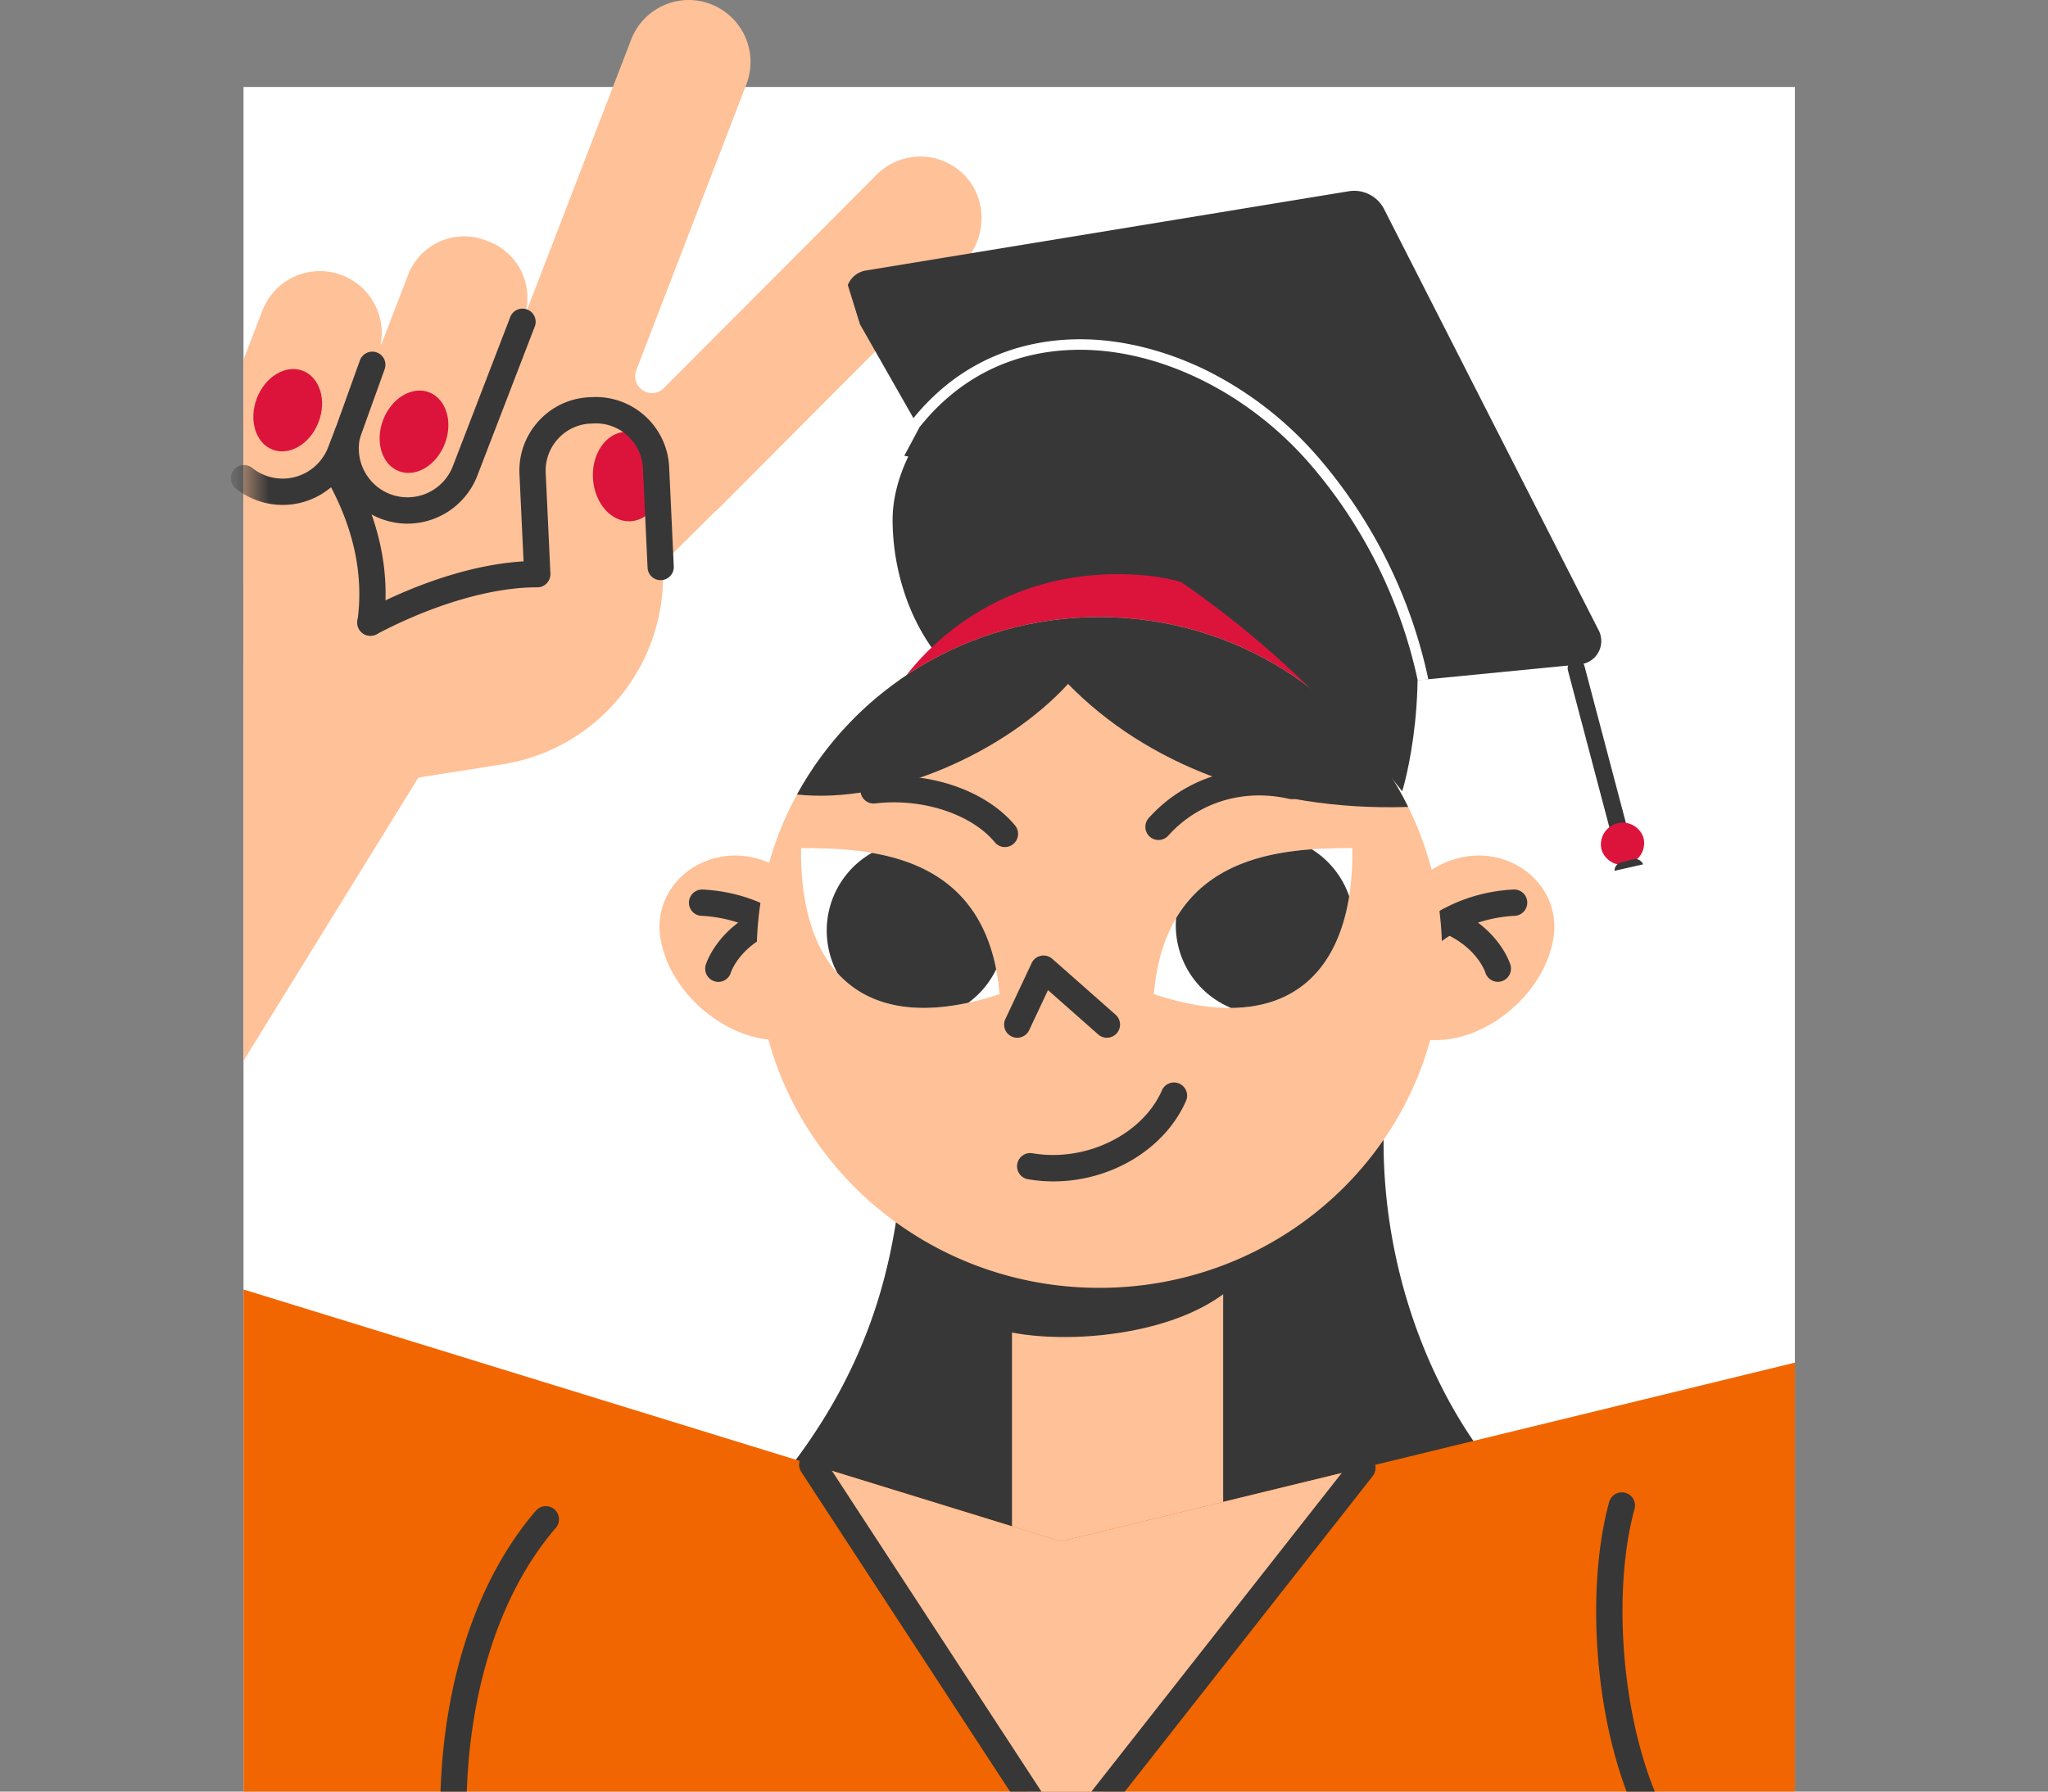 <svg width="80" height="70" fill="none" xmlns="http://www.w3.org/2000/svg"><rect width="100%" height="100%" fill="#808080" stroke="none"/><g clip-path="url(#a)"><path d="M9.512 3.399h60.601v78.745H9.512V3.4Z" fill="#fff"/><path d="M45.561 12.35c3.789 0 10.08 2.734 10.08 8.751 0 6.018-6.41 6.412-6.41 6.412L44.733 24.9l-6.512 2.217c-2.486-1.702-3.354-4.592-3.354-6.809 0-3.325 3.789-7.957 10.694-7.957Z" fill="#373737"/><path d="M34.867 27.158c1.324-2.157 4.612-5.106 9.77-4.685 4.473.365 7.094 4.265 8.353 6.631-5.138-1.525-18.123-1.946-18.123-1.946Z" fill="#DC143C"/><path d="m15.21 30.56 4.42-.697c3.778-.597 6.486-3.974 6.258-7.803l-.128-2.163-8.33 3.069-2.22 7.594Zm39.906 4.08c2.526-2.573 5.994-.653 5.564 2.019-.394 2.454-3.255 4.553-5.564 3.84-2.218-.685 0-5.859 0-5.859Z" fill="#FFC197"/><path d="M54.962 37.965a.512.512 0 0 1-.512-.537.516.516 0 0 1 .083-.26c.913-1.395 2.671-2.32 4.587-2.413a.511.511 0 0 1 .538.49.515.515 0 0 1-.488.538c-1.57.076-3.054.842-3.779 1.95a.513.513 0 0 1-.43.232Z" fill="#373737"/><path d="M58.51 38.361a.512.512 0 0 1-.49-.367c-.012-.034-.328-.975-1.629-1.54a.514.514 0 0 1 .408-.945c1.759.764 2.185 2.132 2.203 2.19a.516.516 0 0 1-.492.662Z" fill="#373737"/><path d="M31.362 34.64c-2.525-2.573-5.993-.653-5.564 2.019.395 2.454 3.255 4.553 5.564 3.84 2.219-.685 0-5.86 0-5.86Z" fill="#FFC197"/><path d="M31.61 37.965a.512.512 0 0 1-.429-.232c-.725-1.108-2.208-1.874-3.779-1.95a.512.512 0 0 1-.44-.733.513.513 0 0 1 .49-.294c1.916.092 3.674 1.017 4.587 2.412a.516.516 0 0 1-.429.797Z" fill="#373737"/><path d="M28.06 38.364a.517.517 0 0 1-.492-.665c.018-.058.445-1.426 2.204-2.19a.511.511 0 0 1 .674.268.516.516 0 0 1-.267.677c-1.3.565-1.616 1.506-1.63 1.546a.512.512 0 0 1-.488.364Zm7.298 5.596c-.211 4.393-.895 9.237-5.382 14.463 4.066 2.903 22.219 4.962 29.322 0-3.105-3.114-5.626-8.869-5.206-15.189-3.423.41-18.734.726-18.734.726Z" fill="#373737"/><path d="M39.531 61.003v-13.05h8.249v13.29l-8.249-.24Z" fill="#FFC197"/><path d="M38.786 51.87c2.254.772 7.75.457 9.84-2.095.11-1.544.328-3.144.328-3.144L38.621 47.68l.165 4.191Z" fill="#373737"/><path d="M56.328 37.213c0 7.238-5.992 13.105-13.384 13.105S29.56 44.45 29.56 37.213c0-2.231.57-4.332 1.575-6.171v-.001c2.254-4.125 6.697-6.931 11.81-6.931 5.31 0 9.9 3.028 12.063 7.418a12.836 12.836 0 0 1 1.322 5.685Z" fill="#FFC197"/><path d="M45.072 38.845c.47-5.455 4.893-5.71 7.756-5.71.057 4.983-2.61 7.403-7.756 5.71Zm-6.025 0c-.472-5.455-4.894-5.71-7.757-5.71-.057 4.983 2.61 7.403 7.757 5.71Z" fill="#fff"/><path d="M39.738 40.546a.512.512 0 0 1-.464-.734l1.026-2.185a.514.514 0 0 1 .803-.166l2.473 2.184a.513.513 0 0 1-.113.848.511.511 0 0 1-.565-.076l-1.961-1.732-.735 1.565a.514.514 0 0 1-.464.296Zm1.414 5.613c-.331 0-.664-.028-.996-.085a.512.512 0 0 1-.419-.595.515.515 0 0 1 .593-.42c2.06.356 4.278-.713 5.048-2.435a.514.514 0 1 1 .936.421c-.842 1.883-2.954 3.114-5.162 3.114Zm-1.895-13.063a.51.51 0 0 1-.395-.185c-.922-1.112-2.845-1.737-4.676-1.52a.512.512 0 0 1-.57-.452.516.516 0 0 1 .45-.57c2.19-.26 4.435.498 5.585 1.883a.516.516 0 0 1-.395.844Zm5.997-.277a.511.511 0 0 1-.506-.596.516.516 0 0 1 .126-.264c1.428-1.586 3.56-2.24 5.704-1.75a.512.512 0 0 1 .386.616.515.515 0 0 1-.615.387c-1.775-.407-3.537.13-4.714 1.437a.512.512 0 0 1-.38.17Z" fill="#373737"/><path d="M55.006 31.527v.001c-5.61.18-10.267-1.717-13.285-4.806-2.468 2.692-7.006 4.71-10.588 4.32v-.001c2.254-4.125 6.697-6.931 11.81-6.931 5.31 0 9.9 3.028 12.063 7.417Z" fill="#373737"/><path d="M70.113 53.24v28.904H9.512V50.382l22.216 6.849 9.714 2.994 11.773-2.869 16.898-4.116Z" fill="#F16600"/><path d="M53.218 57.356 41.444 72.108 31.73 57.23l9.714 2.994 11.774-2.869Z" fill="#FFC197"/><path d="M38.618 76.455a.511.511 0 0 1-.51-.57.516.516 0 0 1 .108-.263l14.598-18.584a.512.512 0 0 1 .897.458.514.514 0 0 1-.091.179L39.02 76.259a.513.513 0 0 1-.403.196Z" fill="#373737"/><path d="m15.941 10.743-2.297 5.967a2.36 2.36 0 0 0 1.345 3.05l.119.045a2.348 2.348 0 0 0 3.039-1.35l2.297-5.967a2.36 2.36 0 0 0-1.345-3.05l-.119-.045a2.348 2.348 0 0 0-3.039 1.35Z" fill="#FFC197"/><path d="M14.912 13.014a2.403 2.403 0 0 1-.163.872l-1.175 3.054-.28.727a2.412 2.412 0 0 1-3.782 1.001v-4.617l.735-1.91a2.411 2.411 0 0 1 3.121-1.387 2.424 2.424 0 0 1 1.544 2.26Z" fill="#FFC197"/><path d="m37.61 10.295-9.512 9.544c-.057.056-.116.11-.178.16l-8.28 8.213a5.195 5.195 0 0 1-7.01.265 749.748 749.748 0 0 1-3.118-2.658v-9.637c1.058-1.492 1.902-2.676 1.902-2.676l3.458-.053.025-.002 5.204-.08.324-.838 4.228-10.982A2.416 2.416 0 0 1 26.905 0a2.423 2.423 0 0 1 2.25 3.295l-4.3 11.17a.652.652 0 0 0 .214.758.65.65 0 0 0 .86-.058l8.313-8.338a2.408 2.408 0 0 1 3.38-.033c.975.942.945 2.542-.011 3.501Z" fill="#FFC197"/><path d="m17.042 29.247-7.53 12.2V22.806l7.53 6.442Z" fill="#FFC197"/><path d="M17.72 72.097a.512.512 0 0 1-.512-.498c-.159-5.067 1.2-9.65 3.728-12.576a.512.512 0 0 1 .897.301.515.515 0 0 1-.122.373c-2.36 2.732-3.628 7.058-3.478 11.87a.516.516 0 0 1-.496.53h-.017Zm47.779.967a.51.51 0 0 1-.402-.195c-2.688-3.392-3.336-10.2-2.237-14.188a.514.514 0 0 1 .94-.115.516.516 0 0 1 .049.39c-1.032 3.741-.374 10.213 2.05 13.273a.516.516 0 0 1-.4.835ZM52.703 35.02a3.498 3.498 0 0 0-1.46-1.837c-1.946.14-4.111.68-5.302 2.693a3.492 3.492 0 0 0 2.147 3.505c2.617-.02 4.176-1.613 4.615-4.361Zm-18.645-1.697a3.491 3.491 0 0 0-1.764 3.036c0 .58.143 1.149.417 1.658 1.093 1.214 2.807 1.661 5.116 1.161.464-.34.837-.789 1.086-1.308-.612-3.107-2.723-4.18-4.855-4.547Zm-20.482-15.87a.511.511 0 0 1-.508-.446.517.517 0 0 1 .026-.243l.966-2.687a.514.514 0 0 1 .947-.044.516.516 0 0 1 .018.394l-.966 2.686a.515.515 0 0 1-.483.34Zm27.868 55.168a.51.51 0 0 1-.43-.232l-9.713-14.877a.517.517 0 0 1 .332-.792.51.51 0 0 1 .526.228l9.714 14.877a.515.515 0 0 1-.429.796ZM14.472 24.841a.51.51 0 0 1-.493-.369.516.516 0 0 1-.016-.217c.265-1.902-.196-3.86-1.37-5.822a.516.516 0 0 1 .564-.764.513.513 0 0 1 .315.235c1.299 2.168 1.806 4.352 1.507 6.493a.515.515 0 0 1-.507.443Z" fill="#373737"/><mask id="b" style="mask-type:luminance" maskUnits="userSpaceOnUse" x="9" y="3" width="62" height="80"><path d="M9.512 3.399h60.601v78.745H9.512V3.4Z" fill="#fff"/></mask><g mask="url(#b)"><path d="M15.914 20.46a2.927 2.927 0 0 1-2.666-1.734 2.928 2.928 0 0 1-4.06.34.514.514 0 0 1 .65-.795 1.903 1.903 0 0 0 2.978-.79l.28-.727.006-.014a.515.515 0 0 1 .923-.049c.063.114.08.247.048.372a1.909 1.909 0 0 0 1.16 2.24 1.9 1.9 0 0 0 2.458-1.093l2.251-5.849a.514.514 0 0 1 .957.371l-2.252 5.85a2.932 2.932 0 0 1-2.733 1.878Z" fill="#373737"/></g><path d="M17.377 17.335c.327-.85.053-1.748-.612-2.006-.666-.258-1.47.223-1.797 1.073-.328.85-.054 1.748.611 2.006.666.258 1.47-.223 1.798-1.073ZM24.642 20.365c.755-.049 1.317-.87 1.255-1.835-.062-.965-.724-1.708-1.479-1.66-.755.05-1.317.871-1.255 1.836.062.965.724 1.708 1.48 1.66ZM12.443 16.494c.327-.85.053-1.748-.612-2.006-.665-.258-1.47.222-1.797 1.072-.327.85-.053 1.749.612 2.007.665.257 1.47-.223 1.797-1.073Z" fill="#DC143C"/><path d="M20.988 22.947a.512.512 0 0 1-.512-.49l-.184-3.932c-.036-.766.228-1.5.743-2.068a2.84 2.84 0 0 1 1.983-.936l.127-.006a2.871 2.871 0 0 1 2.994 2.735l.181 3.884a.514.514 0 0 1-.976.244.516.516 0 0 1-.048-.195l-.182-3.884a1.842 1.842 0 0 0-1.92-1.755l-.128.006a1.82 1.82 0 0 0-1.272.6 1.831 1.831 0 0 0-.477 1.327l.183 3.932a.516.516 0 0 1-.512.538Z" fill="#373737"/><path d="M14.47 24.84a.512.512 0 0 1-.498-.39.516.516 0 0 1 .26-.58c2.388-1.259 4.781-1.952 6.737-1.952a.512.512 0 0 1 .513.515.515.515 0 0 1-.513.514c-1.767 0-4.049.669-6.26 1.834a.508.508 0 0 1-.238.06Z" fill="#373737"/></g><g clip-path="url(#c)"><path d="M63.31 32.7a.335.335 0 0 0 .238-.409l-1.654-6.266a.334.334 0 0 0-.646.171l1.654 6.266c.047.178.23.284.408.237Z" fill="#373737"/><path d="M62.559 33.193a.852.852 0 0 1 1.642-.452.852.852 0 0 1-1.642.452Z" fill="#DC143C"/><path d="M64.51 34.306a.886.886 0 0 0-1.372.295 1.573 1.573 0 0 0-.131.811c.059.942.464 3.493.578 4.187a.16.16 0 0 0 .19.131l2.599-.689a.168.168 0 0 0 .118-.204l-.004-.016-1.544-3.922a1.856 1.856 0 0 0-.433-.593Z" fill="#F16600"/><path d="m63.468 34.349.508-.135a.334.334 0 0 0-.17-.645l-.508.135a.334.334 0 0 0 .17.645ZM33.172 11.932l2.51 4.408.225.39.48.839 9.409 1.43 6.713 7.868 2.869-.287.008-.002.412-.04 5.934-.582a.914.914 0 0 0 .724-1.313L54.069 8.176a1.31 1.31 0 0 0-1.386-.703l-18.86 3.096a.92.92 0 0 0-.758 1.055c.012.11.05.22.108.308Z" fill="#373737"/><path d="M54.855 22.127c-1.36-5.153-5.697-8.861-11.625-9.437-2.802-.276-5.257.66-7.016 3.448l-.89 1.669s10.68 1.896 19.45 13.11c.007-.011 1.297-4.185.081-8.79Z" fill="#373737"/><path d="M35.671 16.35a8.797 8.797 0 0 1 1.44-1.417c1.37-1.054 3.015-1.628 4.85-1.675 1.655-.042 3.414.372 5.084 1.172a14.058 14.058 0 0 1 4.46 3.45 19.48 19.48 0 0 1 4.29 8.666l-.413.04-.008-.032a19.045 19.045 0 0 0-4.188-8.408c-2.452-2.844-5.986-4.556-9.212-4.477-2.454.056-4.542 1.11-6.063 3.032-.006.01-.006.01-.014.012-.008.003-.006.01-.006.01l-.22-.373Z" fill="#fff"/></g><defs><clipPath id="a"><path fill="#fff" d="M9 0h61.114v70H9z"/></clipPath><clipPath id="c"><path fill="#fff" d="M57.352 3.577 32.515 9.192l9.188 29.662 24.837-5.615z"/></clipPath></defs></svg>